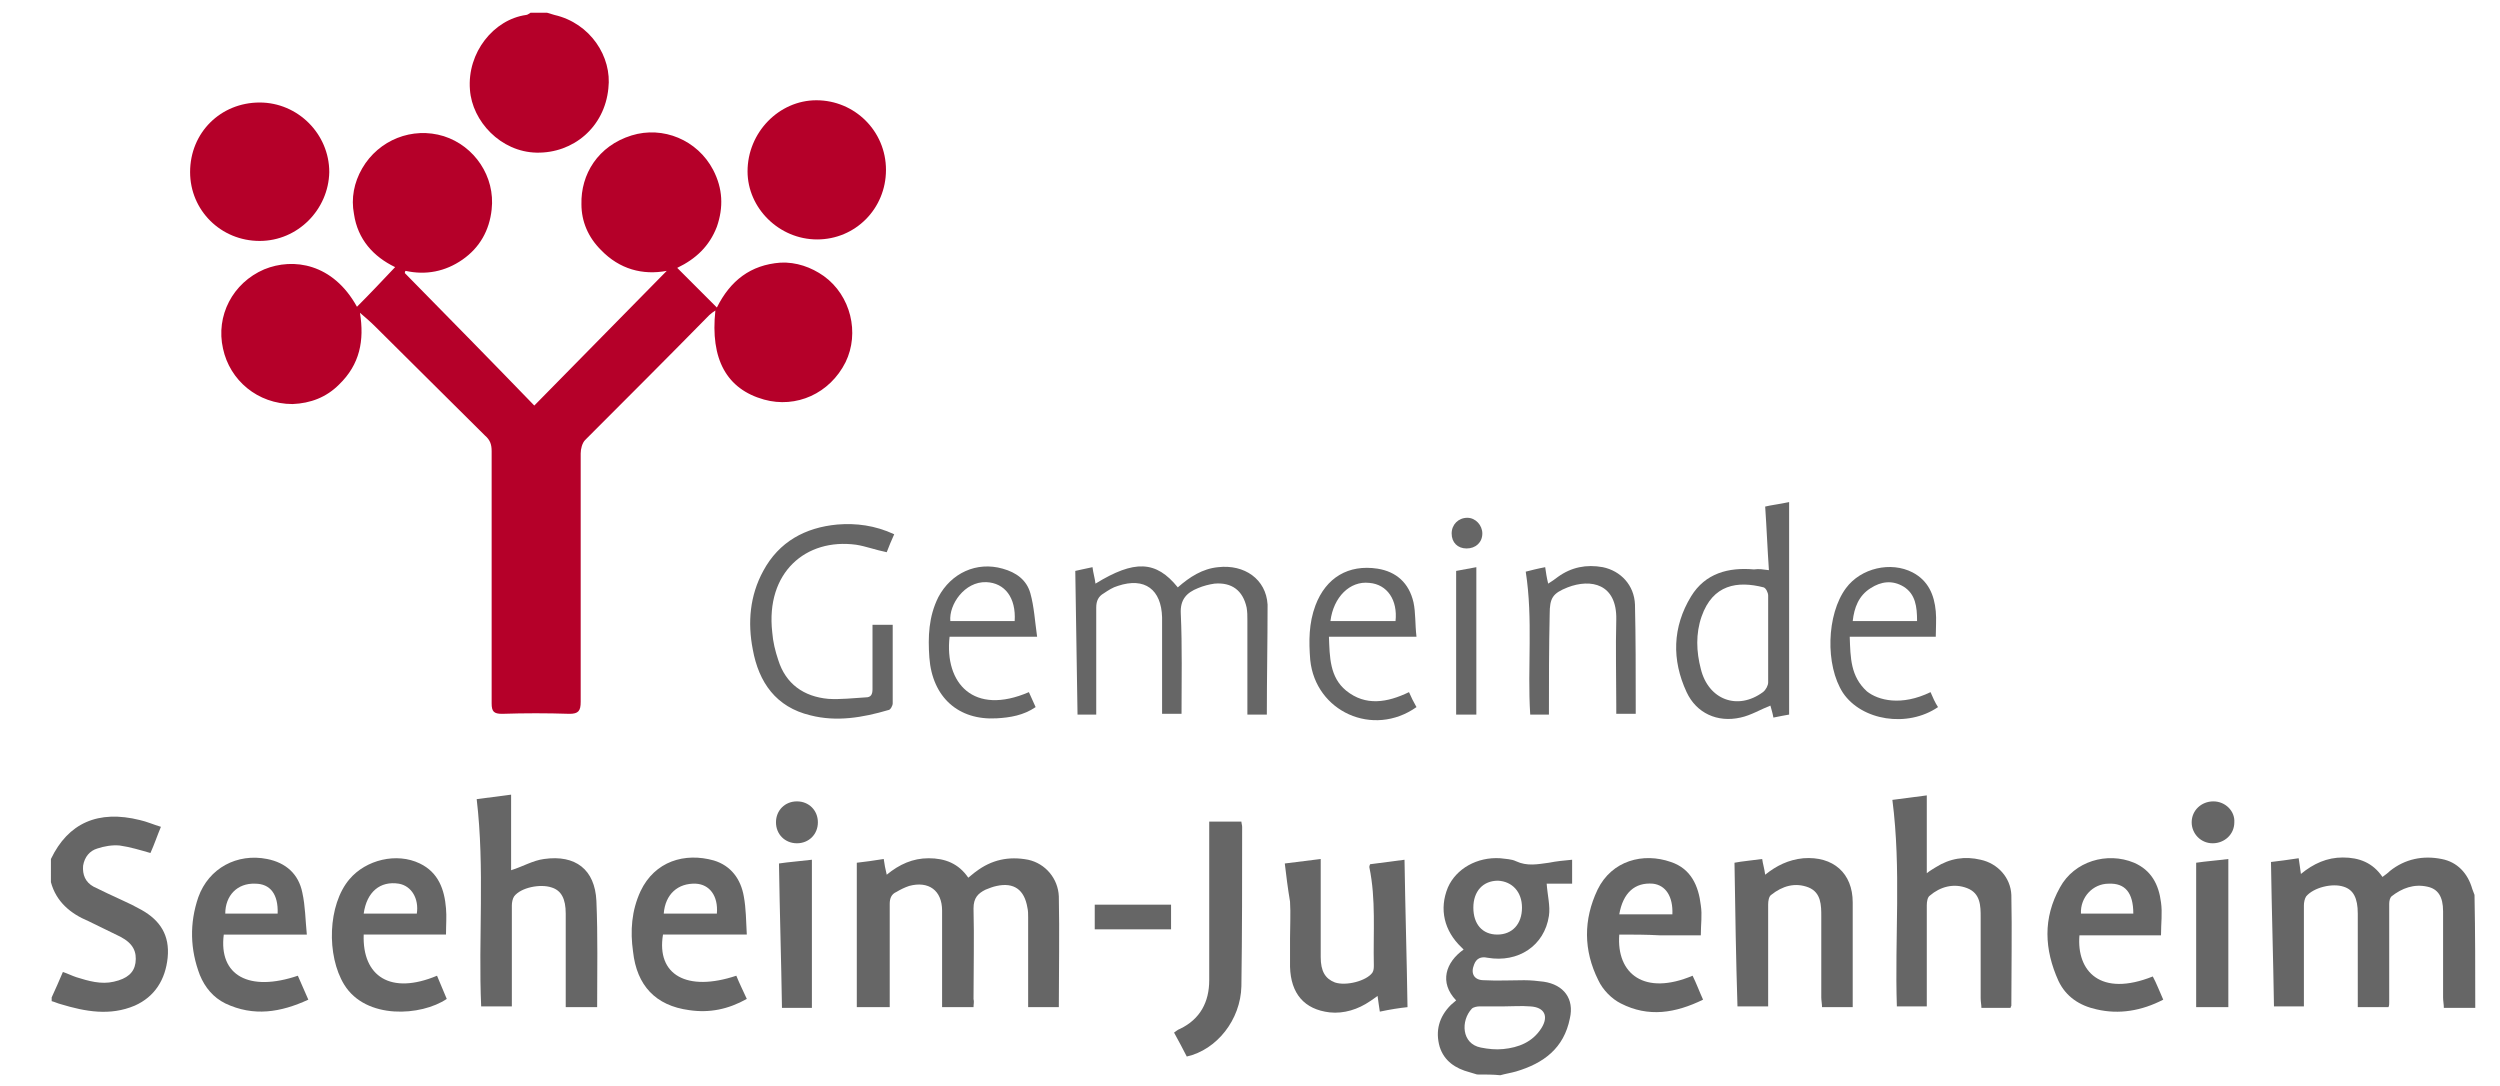 <?xml version="1.0" encoding="utf-8" standalone="no"?><!-- Generator: Adobe Illustrator 25.0.0, SVG Export Plug-In . SVG Version: 6.00 Build 0)  --><svg xmlns="http://www.w3.org/2000/svg" xmlns:xlink="http://www.w3.org/1999/xlink" height="76" id="Ebene_1" style="enable-background:new 0 0 329.7 145.1;" version="1.1" viewBox="0 0 329.7 145.1" width="175" x="0px" xml:space="preserve" y="0px">
<style type="text/css">
	.st0{fill:#666666;}
	.st1{fill:#B50029;}
</style>
<path class="st0" d="M328.6,134.7c-1.4,0-2.7,0-4.2,0c0-0.5-0.1-0.9-0.1-1.4c0-3.8,0-7.7,0-11.5c0-2-0.7-3-2.1-3.3  c-1.8-0.4-3.4,0.2-4.8,1.3c-0.2,0.2-0.3,0.6-0.3,1c0,4.4,0,8.8,0,13.2c0,0.2,0,0.4-0.1,0.6c-1.3,0-2.6,0-4.1,0c0-0.4,0-0.8,0-1.3  c0-3.7,0-7.4,0-11.2c0-2.1-0.6-3.2-1.9-3.6c-1.5-0.5-4,0.1-5,1.3c-0.2,0.3-0.3,0.8-0.3,1.2c0,4.1,0,8.2,0,12.2c0,0.4,0,0.9,0,1.3  c-1.4,0-2.7,0-4,0c-0.1-6.4-0.3-12.8-0.4-19.3c1-0.1,2.3-0.3,3.7-0.5c0.1,0.7,0.2,1.3,0.3,2.1c1.7-1.4,3.5-2.2,5.6-2.2  c2.2,0,4,0.7,5.3,2.6c0.4-0.3,0.7-0.5,1-0.8c2-1.6,4.4-2.1,6.9-1.6c2.1,0.4,3.5,1.9,4.1,4c0.1,0.3,0.2,0.5,0.3,0.8  C328.6,124.6,328.6,129.7,328.6,134.7z"/>
<path class="st0" d="M195.2,143.6c-0.3-0.1-0.7-0.2-1-0.3c-1.9-0.5-3.4-1.5-4-3.4c-0.6-2.1-0.1-4,1.5-5.6c0.2-0.2,0.5-0.4,0.7-0.6  c-2.3-2.4-1.4-5.1,1-6.8c-0.1-0.1-0.2-0.2-0.3-0.3c-2.3-2.2-3-5.1-1.8-8c1.1-2.5,3.9-4.1,7-3.9c0.7,0.1,1.5,0.1,2.1,0.4  c1.5,0.7,2.9,0.4,4.4,0.2c1-0.2,2-0.3,3.1-0.4c0,1.1,0,2.1,0,3.2c-1.2,0-2.4,0-3.4,0c0.1,1.5,0.5,3,0.3,4.3c-0.6,4-4.1,6.3-8.2,5.6  c-0.9-0.2-1.5,0.1-1.8,0.9c-0.5,1.2,0,2.1,1.3,2.1c1.8,0.1,3.6,0,5.4,0c0.9,0,1.8,0.1,2.6,0.2c2.7,0.4,4.1,2.3,3.5,4.9  c-0.8,4-3.5,6-7.2,7.1c-0.7,0.2-1.4,0.3-2.1,0.5C197.4,143.6,196.3,143.6,195.2,143.6z M198.7,134.5L198.7,134.5c-1.1,0-2.2,0-3.2,0  c-0.3,0-0.8,0.1-1,0.3c-1.5,1.6-1.4,4.7,1.2,5.2c1,0.2,2,0.3,3,0.2c2-0.2,3.9-0.9,5.1-2.8c1-1.6,0.4-2.8-1.5-2.9  C201.1,134.4,199.9,134.5,198.7,134.5z M197.9,124.9c2,0,3.3-1.4,3.3-3.6c0-2.1-1.3-3.5-3.2-3.6c-2,0-3.3,1.4-3.3,3.6  S195.9,124.9,197.9,124.9z"/>
<path class="st1" d="M70.9,1.7c0.3,0.1,0.7,0.2,1,0.3c4.8,1.1,7.7,5.6,7.2,9.8c-0.5,5.2-4.7,8.7-9.6,8.6c-4.8-0.1-8.6-4.2-8.9-8.4  c-0.4-5,3.2-9.4,7.5-10c0.2,0,0.4-0.2,0.6-0.3C69.4,1.7,70.1,1.7,70.9,1.7z"/>
<path class="st0" d="M4.6,114.8c2.3-4.8,6.3-6.6,11.9-5.2c0.9,0.2,1.8,0.6,2.8,0.9c-0.5,1.2-0.9,2.4-1.4,3.5c-1.4-0.4-2.7-0.8-4.1-1  c-1-0.1-2.1,0.1-3,0.4c-1,0.3-1.7,1.1-1.9,2.3c-0.1,1.2,0.3,2.2,1.4,2.8c1.2,0.6,2.5,1.2,3.8,1.8c0.9,0.4,1.7,0.8,2.6,1.3  c2.5,1.4,3.8,3.4,3.5,6.4c-0.3,2.9-1.7,5.2-4.4,6.4c-3.3,1.4-6.6,0.8-9.9-0.2c-0.4-0.1-0.8-0.3-1.2-0.4c0-0.2,0-0.3,0-0.5  c0.5-1.1,1-2.2,1.5-3.4c0.6,0.2,1.2,0.5,1.8,0.7c1.6,0.5,3.3,1,5,0.6c1.8-0.4,2.7-1.2,2.9-2.5c0.2-1.5-0.3-2.6-2-3.5  c-1.4-0.7-2.9-1.4-4.3-2.1c-2.4-1-4.3-2.6-5-5.2C4.6,116.9,4.6,115.8,4.6,114.8z"/>
<path class="st1" d="M51.9,36.5c5.8,5.9,11.6,11.8,17.3,17.7c6.1-6.2,11.9-12.1,17.7-18c-3.2,0.6-6.3-0.2-8.8-2.8  c-1.7-1.7-2.6-3.8-2.6-6.1c-0.1-4,2.2-7.8,6.7-9.2c4.2-1.3,8.8,0.6,10.9,4.6c1.3,2.5,1.4,5,0.5,7.6c-1,2.6-2.8,4.3-5.3,5.5  c1.8,1.8,3.5,3.5,5.3,5.3c1.8-3.6,4.5-5.7,8.5-6c2.1-0.1,4.1,0.6,5.8,1.8c3.6,2.6,4.8,7.6,2.9,11.5c-2.1,4.2-6.6,6.2-10.9,5  c-5-1.4-7.2-5.4-6.5-11.9c-0.3,0.2-0.6,0.4-0.8,0.6C87,47.8,81.5,53.3,76,58.8c-0.4,0.4-0.6,1.2-0.6,1.8c0,11.1,0,22.2,0,33.2  c0,1.2-0.3,1.6-1.5,1.6c-3-0.1-6-0.1-9,0c-1.1,0-1.4-0.3-1.4-1.4c0-11.2,0-22.5,0-33.7c0-0.9-0.2-1.5-0.9-2.1  c-4.9-4.9-9.8-9.7-14.7-14.6c-0.6-0.6-1.3-1.2-2-1.8c0.6,3.7,0,6.9-2.8,9.6c-1.7,1.7-3.8,2.5-6.2,2.6c-4.7,0-8.4-3.2-9.3-7.4  c-1-4.4,1.3-8.8,5.5-10.6c3.9-1.6,9.2-0.8,12.4,5c1.7-1.7,3.4-3.5,5.1-5.3c-2.9-1.4-5-3.7-5.5-7.1c-0.4-2.1,0-4.2,1.1-6.1  c2.2-3.8,6.7-5.6,10.9-4.3c4.1,1.3,6.9,5.4,6.4,9.8c-0.3,2.8-1.6,5.1-3.9,6.7c-2.3,1.6-4.9,2.1-7.6,1.5  C51.9,36.3,51.9,36.4,51.9,36.5z"/>
<path class="st0" d="M127.9,134.6c-1.5,0-2.8,0-4.2,0c0-0.5,0-1,0-1.5c0-3.8,0-7.6,0-11.4c0-2.7-1.8-4-4.4-3.3  c-0.6,0.2-1.2,0.5-1.7,0.8c-0.7,0.3-0.9,0.9-0.9,1.6c0,4.1,0,8.2,0,12.4c0,0.4,0,0.9,0,1.4c-1.4,0-2.8,0-4.4,0c0-6.4,0-12.8,0-19.3  c1-0.1,2.3-0.3,3.6-0.5c0.1,0.7,0.2,1.3,0.4,2.1c1.7-1.4,3.5-2.2,5.6-2.2c2.2,0,4,0.7,5.3,2.6c0.4-0.3,0.7-0.6,1-0.8  c2.1-1.6,4.4-2.1,7-1.6c2.3,0.5,4,2.5,4.1,4.9c0.1,4.9,0,9.8,0,14.8c-1.3,0-2.6,0-4.1,0c0-0.4,0-0.8,0-1.3c0-3.6,0-7.1,0-10.7  c0-0.4,0-0.9-0.1-1.3c-0.4-2.4-1.8-3.4-4.1-2.9c-0.5,0.1-1,0.3-1.5,0.5c-1,0.5-1.6,1.1-1.6,2.5c0.1,4,0,8.1,0,12.1  C128,133.9,127.9,134.2,127.9,134.6z"/>
<path class="st1" d="M32.5,32.2c-5.2,0-9.3-4.1-9.3-9.2c0-5.3,4.1-9.3,9.3-9.3c5.1,0,9.3,4.2,9.3,9.3C41.7,28,37.6,32.2,32.5,32.2z"/>
<path class="st1" d="M116.2,22.7c0,5.2-4.1,9.3-9.2,9.3s-9.3-4.2-9.3-9.1c0-5.2,4.2-9.5,9.2-9.5C112,13.4,116.2,17.5,116.2,22.7z"/>
<path class="st0" d="M66.1,116.3c1.6-0.5,2.9-1.3,4.4-1.5c4.2-0.6,6.8,1.4,7,5.6c0.2,4.7,0.1,9.4,0.1,14.2c-1.4,0-2.7,0-4.2,0  c0-0.4,0-0.8,0-1.3c0-3.7,0-7.4,0-11.2c0-2-0.6-3.1-1.9-3.5c-1.5-0.5-4.1,0-5,1.2c-0.2,0.3-0.3,0.8-0.3,1.2c0,4,0,8.1,0,12.1  c0,0.4,0,0.9,0,1.4c-1.4,0-2.7,0-4.1,0c-0.4-9.1,0.5-18.4-0.6-27.7c1.5-0.2,3-0.4,4.6-0.6C66.1,109.7,66.1,113,66.1,116.3z"/>
<path class="st0" d="M250.7,106.9c1.5-0.2,3-0.4,4.6-0.6c0,3.5,0,6.8,0,10.4c0.5-0.4,0.9-0.6,1.2-0.8c1.9-1.2,3.9-1.5,6-1  c2.3,0.5,4,2.4,4.1,4.7c0.1,4.9,0,9.8,0,14.8c0,0.1-0.1,0.1-0.1,0.3c-1.2,0-2.5,0-3.9,0c0-0.4-0.1-0.8-0.1-1.3c0-3.6,0-7.2,0-10.8  c0-1.5,0-3.2-1.8-3.9c-1.8-0.7-3.6-0.2-5,1c-0.3,0.2-0.4,0.8-0.4,1.3c0,4.1,0,8.2,0,12.2c0,0.4,0,0.9,0,1.3c-1.4,0-2.7,0-4,0  C251,125.4,251.9,116.2,250.7,106.9z"/>
<path class="st0" d="M169.5,115.4c1.6-0.2,3.1-0.4,4.8-0.6c0,0.5,0,0.9,0,1.3c0,3.9,0,7.8,0,11.8c0,1.9,0.6,2.9,1.9,3.4  c1.5,0.5,4.2-0.2,5-1.3c0.2-0.3,0.2-0.7,0.2-1c-0.1-4.4,0.3-8.8-0.6-13.1c0-0.1,0-0.2,0.1-0.4c1.5-0.2,3-0.4,4.6-0.6  c0.1,6.6,0.3,13,0.4,19.7c-1,0.1-2.3,0.3-3.7,0.6c-0.1-0.7-0.2-1.3-0.3-2.1c-0.4,0.3-0.7,0.5-1,0.7c-1.6,1.1-3.5,1.7-5.4,1.5  c-3.4-0.4-5.2-2.5-5.3-6.1c0-1.3,0-2.6,0-3.8c0-1.6,0.1-3.3,0-4.9C169.9,118.7,169.7,117.1,169.5,115.4z"/>
<path class="st0" d="M167.1,95.5c-0.9,0-1.7,0-2.6,0c0-0.4,0-0.8,0-1.2c0-3.8,0-7.6,0-11.4c0-0.6,0-1.1-0.1-1.7  c-0.5-2.3-2-3.4-4.3-3.2c-0.7,0.1-1.5,0.3-2.2,0.6c-1.5,0.6-2.4,1.5-2.3,3.4c0.2,4.4,0.1,8.9,0.1,13.4c-0.9,0-1.7,0-2.6,0  c0-0.5,0-0.9,0-1.3c0-3.5,0-7,0-10.6c0-0.3,0-0.6,0-1c-0.1-3.7-2.3-5.4-5.9-4.2c-0.7,0.2-1.3,0.6-1.9,1c-0.7,0.4-1,1-1,1.9  c0,4.3,0,8.6,0,13c0,0.4,0,0.9,0,1.3c-0.9,0-1.6,0-2.5,0c-0.1-6.3-0.2-12.7-0.3-19.2c0.5-0.1,1.3-0.3,2.3-0.5  c0.1,0.8,0.3,1.4,0.4,2.2c5.2-3.2,8.1-3.1,11,0.5c1.6-1.4,3.3-2.5,5.4-2.7c3.5-0.4,6.4,1.6,6.6,5C167.2,85.7,167.1,90.6,167.1,95.5z  "/>
<path class="st0" d="M229.6,115.3c1-0.2,2.3-0.3,3.7-0.5c0.1,0.7,0.3,1.3,0.4,2.1c1.5-1.2,3.1-2,5.1-2.2c4-0.3,6.6,2,6.6,5.9  c0,4.6,0,9.3,0,14c-1.4,0-2.7,0-4.1,0c0-0.4-0.1-0.9-0.1-1.3c0-3.6,0-7.2,0-10.8c0-1.5,0-3.2-1.7-3.9c-1.8-0.7-3.5-0.2-5,1  c-0.3,0.2-0.4,0.8-0.4,1.3c0,4.1,0,8.2,0,12.2c0,0.4,0,0.9,0,1.4c-1.4,0-2.7,0-4.1,0C229.8,128.2,229.7,121.9,229.6,115.3z"/>
<path class="st0" d="M46.4,124.9c-0.2,5.6,3.6,8.1,9.8,5.5c0.4,1,0.9,2.1,1.3,3.1c-3.4,2.3-10.8,2.8-13.7-1.9  c-2.4-3.9-2.2-10.7,0.7-14.1c2.2-2.6,6.3-3.6,9.4-2.1c2.5,1.2,3.3,3.5,3.5,6c0.1,1.1,0,2.2,0,3.5C53.7,124.9,50.1,124.9,46.4,124.9z   M53.5,122.1c0.3-2-0.7-3.7-2.4-4c-2.5-0.4-4.3,1.1-4.7,4C48.8,122.1,51.1,122.1,53.5,122.1z"/>
<path class="st0" d="M214.2,124.9c-0.4,5.3,3.4,8.2,9.8,5.5c0.5,1,0.9,2.1,1.4,3.2c-3.7,1.8-7.3,2.4-11,0.5c-1.2-0.6-2.4-1.8-3-3.1  c-2-4-2-8.1-0.1-12.1c1.9-3.9,6.1-5,9.8-3.7c2.7,0.9,3.7,3.2,4,5.8c0.2,1.3,0,2.5,0,4c-1.9,0-3.7,0-5.5,0  C217.8,124.9,216,124.9,214.2,124.9z M214.2,122.2c1.2,0,2.4,0,3.6,0c1.2,0,2.4,0,3.5,0c0.1-2.4-0.9-3.9-2.6-4.1  C216.3,117.9,214.7,119.3,214.2,122.2z"/>
<path class="st0" d="M97.6,124.9c-3.9,0-7.5,0-11.2,0c-0.9,5.4,3.2,7.7,9.8,5.5c0.4,1,0.9,2,1.4,3.1c-2.5,1.4-5,1.9-7.7,1.5  c-4.5-0.6-7-3.3-7.5-7.8c-0.4-2.8-0.2-5.5,1-8.1c1.9-4,5.9-5.2,9.8-4.1c2.3,0.7,3.6,2.5,4,4.8C97.5,121.4,97.5,123.1,97.6,124.9z   M86.5,122.1c2.4,0,4.7,0,7.1,0c0.2-2.4-1-3.9-2.8-4C88.4,118,86.7,119.5,86.5,122.1z"/>
<path class="st0" d="M286.9,133.6c-2.9,1.5-5.9,2-8.9,1.3c-2.3-0.5-4.1-1.7-5.1-3.8c-1.9-4.2-2.1-8.4,0.2-12.5  c1.9-3.5,6.3-4.8,9.9-3.3c2.3,1,3.3,2.9,3.6,5.3c0.2,1.4,0,2.8,0,4.4c-1.8,0-3.6,0-5.4,0s-3.7,0-5.5,0c-0.4,4.8,2.8,8.3,9.8,5.5  C286,131.4,286.4,132.5,286.9,133.6z M282.9,122.1c0-2.8-1.1-4.1-3.3-4c-2.1,0-3.8,1.8-3.7,4C278.2,122.1,280.6,122.1,282.9,122.1z"/>
<path class="st0" d="M37.6,130.4c0.5,1.1,0.9,2.1,1.4,3.2c-3.7,1.7-7.3,2.3-11.1,0.5c-1.6-0.8-2.7-2.1-3.4-3.8  c-1.3-3.4-1.4-6.9-0.2-10.4c1.4-3.9,5.2-5.9,9.2-5.1c2.5,0.5,4.2,2,4.7,4.5c0.4,1.8,0.4,3.6,0.6,5.6c-3.9,0-7.5,0-11.1,0  C27,130.4,31.1,132.6,37.6,130.4z M34.9,122.1c0.1-2.6-1-4-3-4c-2.4-0.1-4,1.6-4,4C30.2,122.1,32.6,122.1,34.9,122.1z"/>
<path class="st0" d="M234.2,76.2c-0.2-2.9-0.3-5.6-0.5-8.5c0.8-0.2,1.8-0.3,3.2-0.6c0,9.5,0,18.9,0,28.4c-0.5,0.1-1.2,0.2-2.1,0.4  c-0.1-0.6-0.3-1.2-0.4-1.6c-1.3,0.5-2.6,1.3-4,1.6c-3.1,0.7-5.9-0.6-7.2-3.4c-2-4.3-1.9-8.7,0.6-12.8c1.9-3.1,5-3.9,8.4-3.6  C232.9,76,233.4,76.1,234.2,76.2z M234.1,85.4L234.1,85.4c0-1.9,0-3.8,0-5.8c0-0.4-0.3-1-0.6-1.1c-3.5-0.9-6.8-0.4-8.3,3.9  c-0.8,2.3-0.7,4.7-0.1,7c1,4.1,4.9,5.6,8.3,3.1c0.4-0.3,0.7-0.9,0.7-1.3C234.1,89.3,234.1,87.4,234.1,85.4z"/>
<path class="st0" d="M117.3,71.4c-0.4,0.9-0.7,1.6-1,2.4c-1.5-0.3-2.8-0.8-4.1-1c-6.7-0.9-12.1,3.7-11.2,11.7  c0.1,1.3,0.4,2.5,0.8,3.7c1,3.2,3.4,4.9,6.7,5.2c1.6,0.1,3.3-0.1,5-0.2c0.7,0,0.9-0.4,0.9-1.1c0-2.8,0-5.7,0-8.6c0.9,0,1.7,0,2.7,0  c0,1.5,0,2.9,0,4.4c0,2,0,4.1,0,6.1c0,0.3-0.3,0.9-0.6,0.9c-3.4,1-6.9,1.6-10.4,0.7c-4.6-1.1-6.9-4.4-7.7-8.8  c-0.7-3.6-0.4-7.2,1.4-10.5c2.1-3.9,5.6-5.8,9.9-6.2C112.2,69.9,114.7,70.2,117.3,71.4z"/>
<path class="st0" d="M159.4,109.8c1.5,0,2.9,0,4.3,0c0,0.2,0.1,0.5,0.1,0.7c0,7.1,0,14.2-0.1,21.3c-0.1,4.5-3.3,8.5-7.3,9.4  c-0.5-1-1.1-2.1-1.7-3.2c0.3-0.2,0.5-0.4,0.8-0.5c2.7-1.3,3.9-3.6,3.9-6.5c0-6.6,0-13.2,0-19.8C159.4,110.8,159.4,110.3,159.4,109.8  z"/>
<path class="st0" d="M255.8,92.5c0.3,0.7,0.6,1.4,1,2c-4.1,2.8-10.2,1.8-12.7-1.9c-2.4-3.7-2.2-10.5,0.4-14c2-2.7,6-3.6,8.9-2.1  c2.1,1.1,2.9,3,3.1,5.2c0.1,1.1,0,2.2,0,3.4c-3.8,0-7.6,0-11.5,0c0.1,2.8,0.1,5.3,2.3,7.3C248.8,93.6,251.9,94.4,255.8,92.5z   M254,83c0-1.9-0.2-3.6-1.8-4.6c-1.5-0.9-3-0.7-4.4,0.2c-1.6,1-2.2,2.6-2.4,4.4C248.3,83,251.1,83,254,83z"/>
<path class="st0" d="M187.1,85.1c-4,0-7.8,0-11.7,0c0.1,2.7,0.1,5.4,2.3,7.2c2.6,2.1,5.5,1.6,8.4,0.2c0.3,0.7,0.6,1.3,1,2  c-5.8,4.1-13.5,0.6-14.2-6.3c-0.2-2.5-0.2-4.9,0.7-7.3c1.4-3.7,4.4-5.5,8.3-4.9c2.5,0.4,4.2,1.9,4.8,4.5  C187,81.9,186.9,83.4,187.1,85.1z M184.3,83c0.3-2.8-1.1-4.9-3.5-5.1c-2.6-0.3-4.8,1.9-5.2,5.1C178.5,83,181.4,83,184.3,83z"/>
<path class="st0" d="M135.3,92.5c0.3,0.7,0.6,1.3,0.9,2c-1.6,1.1-3.4,1.4-5.2,1.5c-5.1,0.3-8.6-2.8-9-8.1c-0.2-2.8-0.1-5.5,1.2-8.1  c1.7-3.2,5.1-4.8,8.6-3.8c1.8,0.5,3.2,1.5,3.7,3.3s0.6,3.7,0.9,5.8c-4.2,0-7.9,0-11.7,0C124,91.3,127.9,95.7,135.3,92.5z M133.4,83  c0.2-3.1-1.3-5.1-3.8-5.2c-2.9-0.1-5,3-4.8,5.2C127.7,83,130.5,83,133.4,83z"/>
<path class="st0" d="M204.8,95.5c-0.9,0-1.7,0-2.5,0c-0.4-6.4,0.4-12.7-0.6-19.1c0.4-0.1,0.8-0.2,1.2-0.3c0.4-0.1,0.9-0.2,1.4-0.3  c0.1,0.7,0.2,1.4,0.4,2.2c0.5-0.3,0.9-0.6,1.3-0.9c1.8-1.3,3.8-1.7,6-1.3c2.4,0.5,4.2,2.4,4.3,5c0.1,4.4,0.1,8.9,0.1,13.3  c0,0.4,0,0.8,0,1.3c-0.9,0-1.7,0-2.6,0c0-0.4,0-0.7,0-1.1c0-3.8-0.1-7.7,0-11.5c0.1-4.8-3.4-5.5-6.5-4.3c-2,0.8-2.4,1.4-2.4,3.6  C204.8,86.6,204.8,91,204.8,95.5z"/>
<path class="st0" d="M295.6,134.6c-1.4,0-2.7,0-4.3,0c0-6.4,0-12.8,0-19.3c1.3-0.2,2.8-0.3,4.3-0.5  C295.6,121.4,295.6,128,295.6,134.6z"/>
<path class="st0" d="M106.3,134.7c-1.4,0-2.7,0-4,0c-0.1-6.4-0.3-12.8-0.4-19.3c1.3-0.2,2.8-0.3,4.4-0.5  C106.3,121.4,106.3,128,106.3,134.7z"/>
<path class="st0" d="M195.1,95.5c-0.9,0-1.6,0-2.7,0c0-6.3,0-12.7,0-19.2c0.6-0.1,1.6-0.3,2.7-0.5C195.1,82.5,195.1,88.9,195.1,95.5  z"/>
<path class="st0" d="M154.3,120.9c0,1.1,0,2.1,0,3.3c-3.4,0-6.8,0-10.2,0c0-1.1,0-2.1,0-3.3C147.5,120.9,150.9,120.9,154.3,120.9z"/>
<path class="st0" d="M293.5,112.7c-1.6,0-2.8-1.3-2.8-2.8c0-1.6,1.3-2.8,2.9-2.8s2.9,1.3,2.8,2.8  C296.4,111.5,295.1,112.7,293.5,112.7z"/>
<path class="st0" d="M104.3,107.1c1.6,0,2.8,1.2,2.8,2.8c0,1.6-1.2,2.8-2.8,2.8c-1.6,0-2.8-1.2-2.8-2.8  C101.5,108.3,102.7,107.1,104.3,107.1z"/>
<path class="st0" d="M193.8,73.3c-1.2,0-2-0.8-2-2s0.9-2.1,2.1-2.1c1.1,0,2,1,2,2.1C195.9,72.5,195,73.3,193.8,73.3z"/>
</svg>